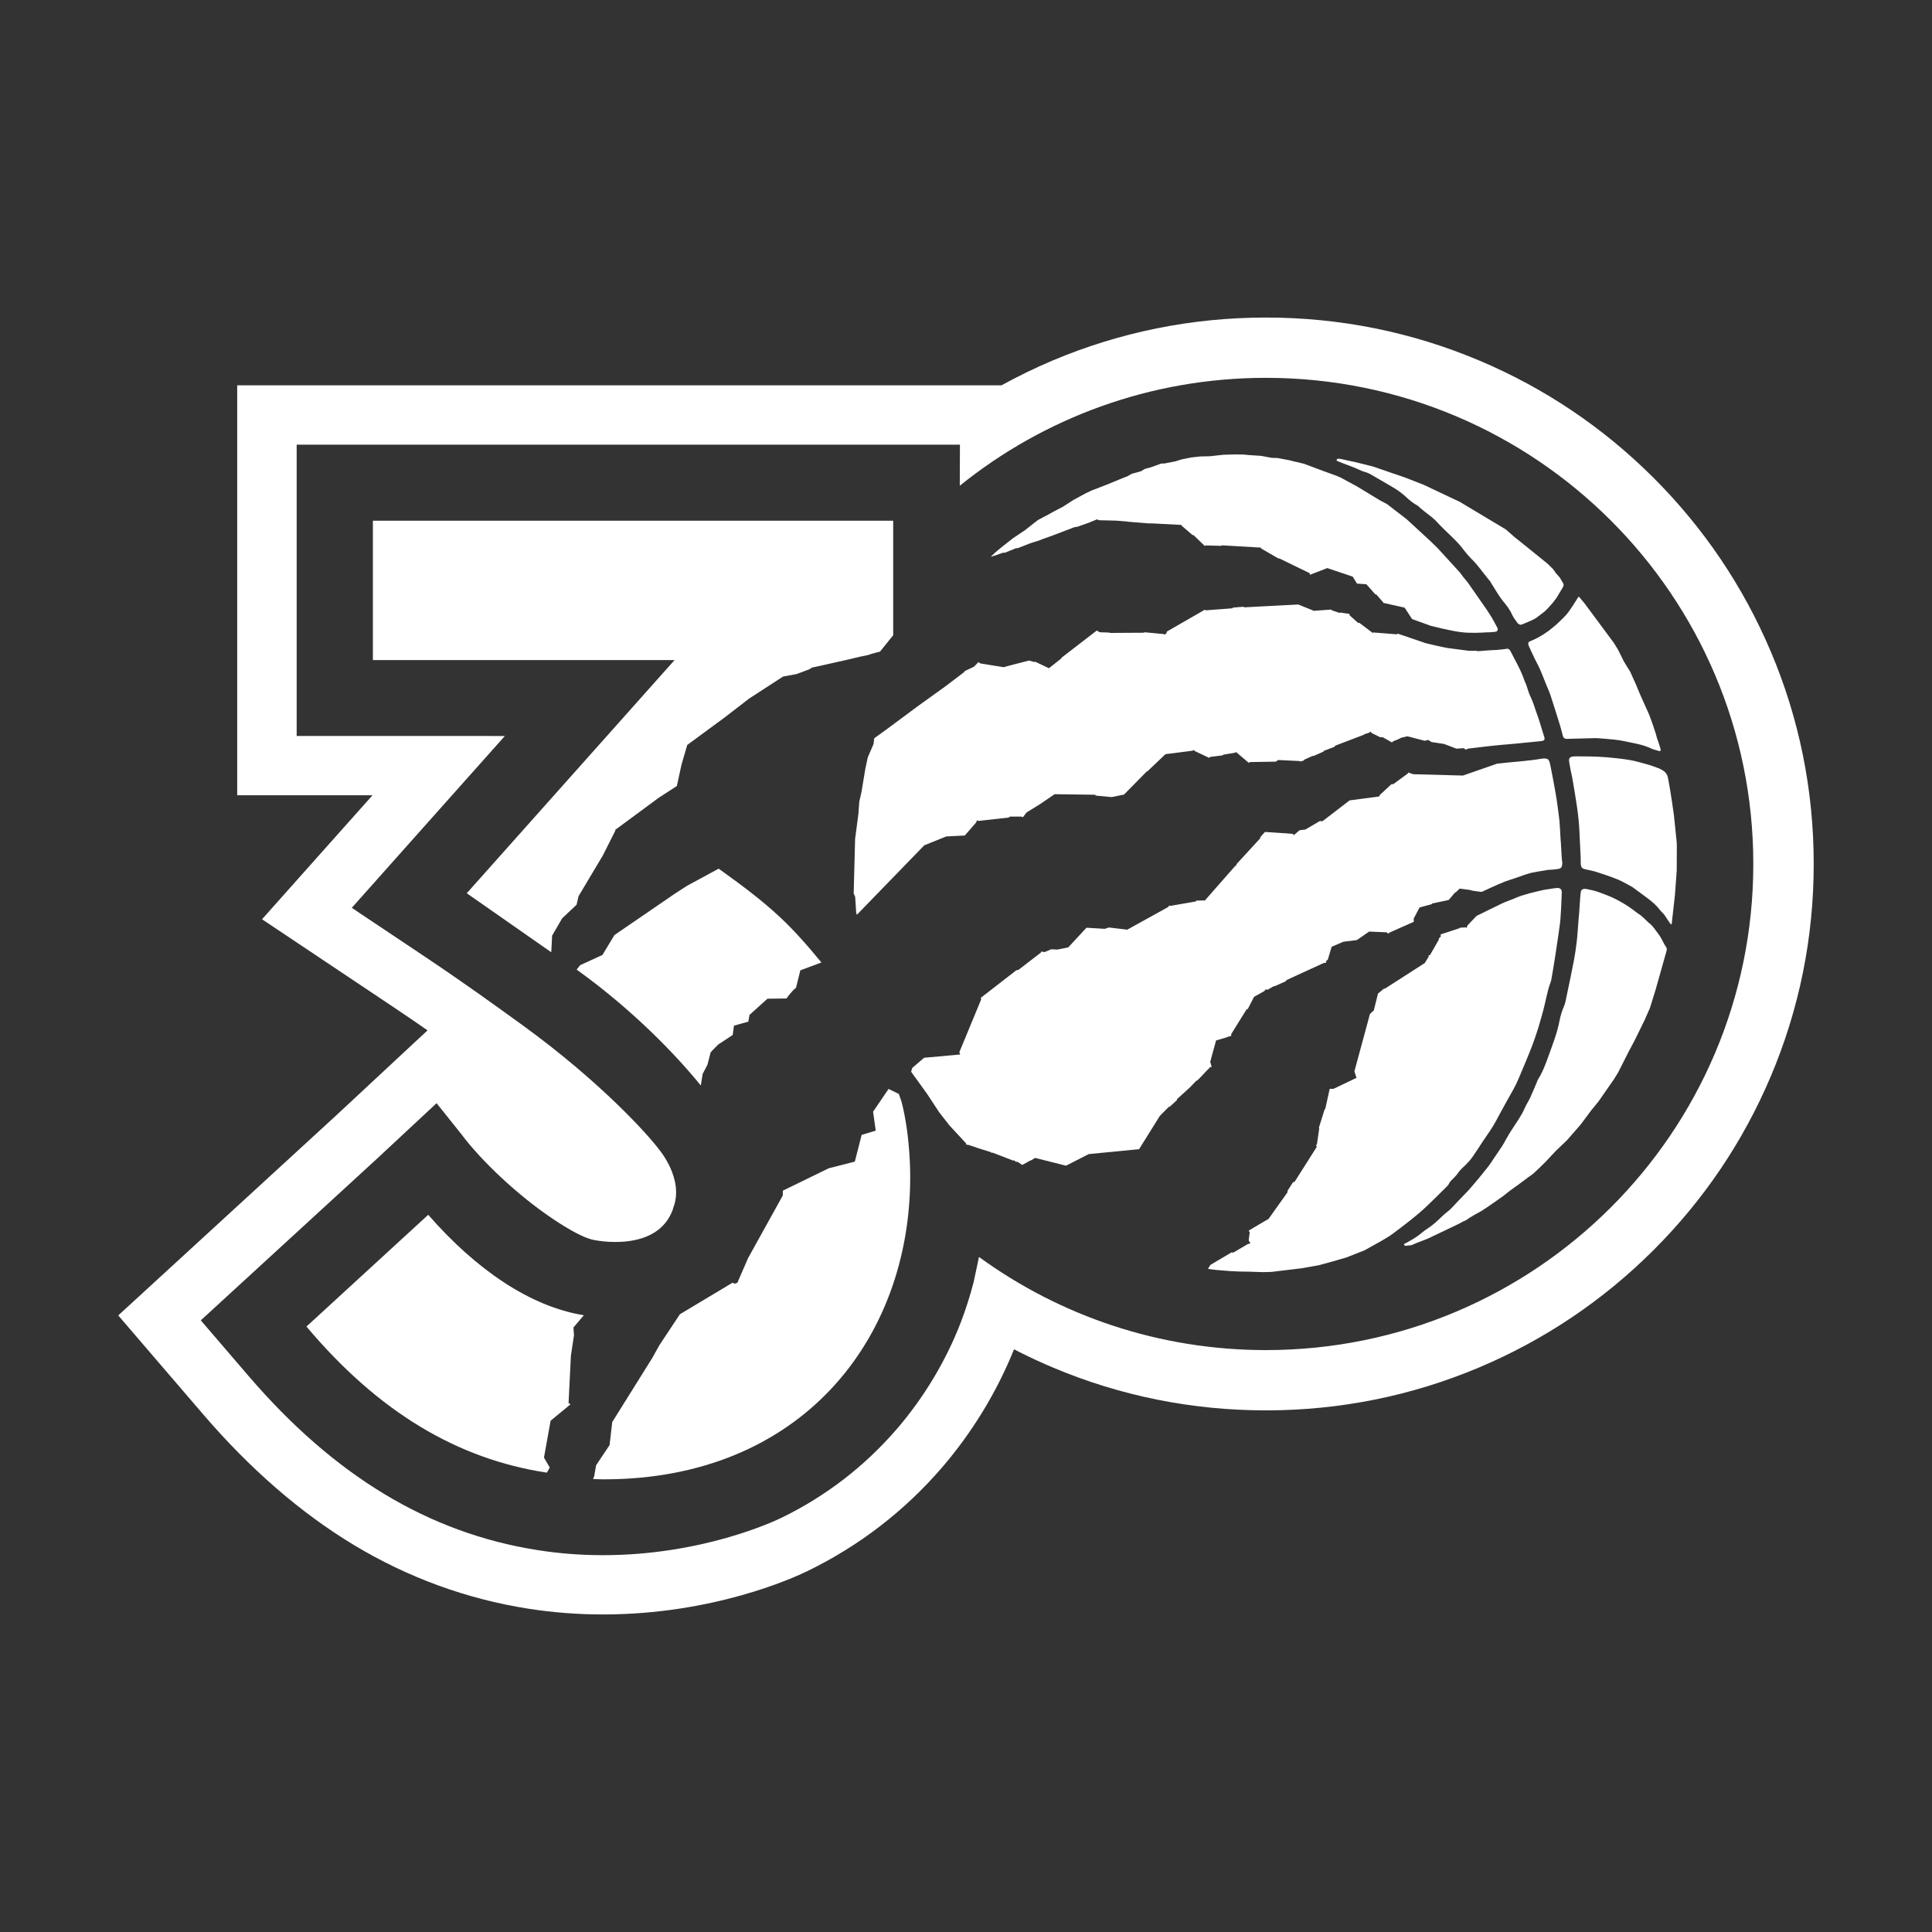 <svg id="Layer_1" xmlns="http://www.w3.org/2000/svg" viewBox="0 0 1080 1080"><rect x="0" y="0" width="1080" height="1080" fill="#333333" stroke="none"/><style>.st4{fill:#fff}</style><path class="st4" d="M392.75 600.4l2.73-5.23 1.75-6.82c-.15-.1 4.31-4.5 4.31-4.5l8.05-5.29.71-5.22 8.02-2.25.65-3.74L429 558.3l10.67-.15s2.26-3.43 5.32-6.04l2.41-9.69 11.77-4.39c-17.32-21.01-27.42-31.04-57.43-52.44l-17.71 9.59-6.74 4.36-33.81 23.16-6.69 11.11-12.51 5.75-1.93 2.45c31.23 22.41 55.38 47.49 69.41 64.8l1.01-6.38v-.03zm-153.37 78.67l-68.07 62.48c40.35 47.91 84.44 74.09 134.41 81.67l1.6-2.87-3.24-5.53 3.71-20.62 11.17-9.21-1.13-.63 1.31-26.51 1.72-11.44-.3-4.33 5.82-6.85c-29.98-4.83-60.29-25.53-87-56.16zM323.4 501l13.58-22.78 7.01-13.91-.21-.31 24.48-18.07 10.1-6.53 2.61-11.96 3.21-11.02 20.29-14.9 14.47-11.14 7.34-4.75 11.44-7.43 7.58-1.4 7.16-2.69 1.37-.9 18.99-4.23 7.52-1.8 5.35-1.11c-.09-.15 5.11-1.56 5.11-1.56l1.1-.22 7.4-9.2v-64.01H208.45v77.9h168.64L260.92 499.33l47.24 32.99.48-9.31 5.59-9.64 8.08-7.63 1.1-4.73V501zm179.04 110.52l-5.73-2.8-8.65 12.73 1.49 10.59-7.87 2.36-3.83 14.96-14.53 3.69-25.7 12.53-.03 2.68-3.6 6.52-15.81 28.51-5.97 13.76-1.57.59-1.1-.63-29.47 17.66-11.5 17.35-3.89 7.01-22.43 35.89-1.49 12.89-7.52 11.26-1.07 6.07-.62 1.64c2.02.07 4.04.17 6.06.17 109.87 0 171.2-77.93 171.2-168.95 0 0 .3-22.12-4.81-42.02l-1.55-4.49v.03z"/><path class="st4" d="M989.8 364.05c-15.42-36.38-37.5-69.03-65.6-97.09-28.11-28.04-60.85-50.06-97.33-65.44-37.76-15.93-77.87-24.01-119.2-24.01s-81.44 8.08-119.23 24.01c-9.8 4.14-19.34 8.79-28.58 13.87H132.6v229.18h75.62l-3.98 4.47-32.45 36.41-25.31 28.42 31.67 21.17 40.56 27.11c7.13 4.75 13.88 9.37 20.29 13.83l-17.65 16.42-33.37 31.08-68.01 62.42-30.25 27.76-23.62 21.66 20.86 24.31 26.74 31.14c26.21 30.52 54.49 55.02 84.05 72.85 30.22 18.22 62.99 30.2 97.42 35.62 13.67 2.16 27.75 3.25 41.83 3.25 61.47 0 106.13-20.22 114.45-24.28 28.88-14.07 54.13-33.51 75.08-57.79 16.88-19.59 30.78-42.4 40.32-66.17 1.66.87 2.82 1.47 2.82 1.47 6.15 3.08 12.39 5.99 18.78 8.68 37.76 15.93 77.87 24.01 119.2 24.01s81.44-8.08 119.23-24.01c36.46-15.39 69.2-37.41 97.33-65.45 28.11-28.04 50.18-60.7 65.6-97.09 15.98-37.67 24.07-77.69 24.07-118.91s-8.08-81.23-24.07-118.91l-.01.01zM376.23 675.53c6.63-16.39-8.08-33.3-8.08-33.3-5.7-7.67-32.3-37.41-76.12-69.19-15.3-11.11-33.43-24.15-54.82-38.45l-40.56-27.11 32.42-36.41 53.15-59.65H165.84V248.56h370.77l-.09 22.76v.2c46.77-37.71 106.31-60.31 171.14-60.31 150.46 0 272.45 121.66 272.45 271.75S858.14 754.71 707.66 754.71c-59.81 0-115.1-19.21-160.03-51.8l-.39-.25s-1.72 8.41-3 14.17c-1.99 7.66-4.37 15.12-7.13 22.34-8.23 21.39-20.59 42.02-35.77 59.64-17.98 20.84-39.64 37.53-64.41 49.61-4.43 2.15-44.6 20.93-99.89 20.93-12.36 0-24.69-.95-36.66-2.85-60.58-9.54-113.38-41.36-161.39-97.28l-26.74-31.14 30.25-27.76 68.1-62.48 33.46-31.16 14.02 17.56c11.05 14.77 31.43 34 50.66 46.91 9.39 6.33 18.12 11.15 23.44 12.02 0 0 35.56 7.67 44.12-17.59"/><path class="st4" d="M784.7 695.45c.36.44.59 1 .83.98 1.22-.04 3.6-.42 3.6-.42l2.35-1.02 6.71-2.61s16.73-7.97 16.79-8.01c.09-.06 2.94-1.57 2.94-1.57l1.55-.67 1.81-1.24 2.97-1.81 3.54-1.93 4.55-2.97 7.9-5.55 3.86-3.05 5.56-4.01 5.02-3.74 2.41-1.75 3.33-3.1 3.51-3.45 5.59-5.98 6.51-6.24 7.55-8.66 4.1-5.5 1.46-1.99 4.43-5.44 8.62-12.37 2.47-4.05 5.76-11.4 3.3-6.2 5.56-11.32 3.03-6.87 3.27-10.55s3.89-13.93 5.97-21.21c.27-.84.33-1.58-.18-2.33-1.19-1.67-2.08-3.81-3.21-5.7-.56-.97-1.4-1.96-1.96-2.76-.53-.81-2.02-2.67-2.58-3.34-.62-.72-1.34-1.32-2.08-1.88-1.81-1.68-3.39-3.37-4.9-4.46-.74-.41-1.4-.91-2.05-1.42-4.66-3.62-9.45-6.51-14.83-8.82-2.2-.95-4.55-1.78-6.89-2.6-1.6-.55-4.22-1.16-5.94-1.46-.98-.18-1.75-.18-2.53.3-.74.51-.77 1.64-.89 2.75-.33 2.89-.42 6.09-.65 9-.3 3.02-.51 6.02-.74 9.05-.24 2.72-.36 5.47-.71 8.18-.42 3.59-.92 7.17-1.6 10.73-1.25 6.65-2.7 13.27-4.07 19.89-.42 1.84-.65 3.7-1.37 5.43-1.25 2.81-2.11 5.7-2.67 8.7-1.22 6.3-3.54 12.23-5.67 18.19-1.75 4.87-3.48 9.8-6.27 14.22-.21.29-.3.67-.42.97-1.31 3.07-2.56 6.16-3.95 9.19-.89 1.98-2.17 3.76-3 5.75-1.04 2.5-2.47 4.77-3.89 7.01-2.32 3.59-4.78 7.1-6.8 10.86-1.4 2.65-3 5.1-4.72 7.53-.48.63-.86 1.25-1.28 1.87-1.4 2.05-2.67 4.15-4.22 6.07-2.91 3.69-5.94 7.38-9.03 10.94-1.9 2.27-4.04 4.33-6.09 6.48-1.84 1.95-3.68 3.9-5.56 5.85-.39.42-.89.74-1.34 1.14-1.1.91-2.29 1.81-3.3 2.83-2.41 2.4-4.9 4.7-7.76 6.59-1.22.81-2.44 1.63-3.54 2.57-3 2.57-6.39 4.49-10.16 6.44m149.63-178.76c.12 0 .15-.2.18-.46.09-.56.18-1.6.18-1.6l1.63-14.52.98-13.58.06-13.54-.06-2.07-1.57-15.35s-1.9-13.77-3.33-20.88c-.5-2.5-2.08-3.79-4.1-4.78-.71-.32-1.43-.69-2.2-.91-1.49-.46-3.15-1.22-4.66-1.59-3.45-.88-6.74-2.02-10.25-2.59-4.13-.7-8.35-1.14-12.54-1.53-3.45-.31-6.86-.43-10.34-.49-2.73-.04-4.4-.07-7.16-.07-1.46 0-3.03.06-3.71.94-.65.92-.18 2.54.09 4.19.51 3.34 1.1 5.02 1.63 8.33 1.66 9.83 3.45 19.64 3.8 29.64.18 4.49.42 8.95.65 13.47.03 1.26.03 2.09.03 3.38.03.79.21 1.63.59 2.19.39.62 1.01.7 1.75.94.86.27 1.66.35 2.53.55.86.24 2.47.55 3.57.89 3.98 1.29 8.23 2.69 12.12 4.26 2.73 1.12 5.29 2.68 7.93 4.08.33.14.62.35.89.58 1.54 1.12 3.09 2.27 4.61 3.41 3.62 2.65 7.34 5.23 10.13 8.86.53.7 1.16 1.35 1.81 1.94 1.07.97 2.91 4.4 4.25 5.96.21.27.42.35.56.35M831.62 353.49c1.4-.09 2.61-.11 3.68-.24.77-.09 1.52-.11 1.84-.93.36-.81-.27-1.68-.45-2.05-.3-.69-2.94-5.33-2.94-5.33l-2.56-3.98-10.82-15.52-2.23-2.65-2.08-2.8-3.57-3.9-8.74-9.57-3.77-3.69-13.55-12.5-11.08-8.54-4.01-2.13-13.07-7.92-9.12-4.92-1.75-.74-7.43-2.69-11.02-4.14-.86-.2-3.57-.86-.95-.18-3.09-.8-6.54-1.19-3.15-.1-5.82-1.09-7.01-.46-2.47-.26-4.43-.09-7.31.2-7.28.81-5.62.14-4.93.55-5.11 1.01-3.86 1.19-6.27 1.21-1.43-.04-5.85 2.11-3.45.94-2.11 1.29-5.11 1.39-2.47 1.41-3.09 1.19-7.58 3.14-9.63 3.74-3.18 1.53-6.71 3.63-5.88 3.81-5.5 2.85-1.99 1.14-5.97 3.16-.98.63-6.8 5.34-5.65 3.79-1.1.74-6.42 5.04-2.32 1.93s-3.42 2.95-3.51 3.34l2.41-.73s4.4-1.61 4.49-1.58c.06.04.83.08.83.08l6.33-2.58h.92l6.95-2.71s3.63-1.22 3.63-1.14c0 .1 3.68-1.35 3.68-1.35l5.14-1.84 12.48-4.76 1.13-.07 6.39-2.22 5.05-2.06.74.53s9.66.24 9.8.24l6.18.49.24.1 12.57 1.01.12-.11 17.38.9.12.43 6.15 5.27.48-.03 6.27 6.07.56-.27 8.65.23.45-.28 21.75 1.26.12.49 9.66 5.58.42-.06 17.08 8.29.12.91 9.72-3.76 14.2 4.78 2.41 3.9 5.23.35 5.02 5.67h.5l4.04 4.61.06.29h.56l11.23 2.54 4.13 6.35 10.34 3.75s11.14 2.85 16.82 3.55c5.05.66 11.08.38 15 .11m96.83 65.64c-.33-1.64-1.52-4.96-1.52-4.96l-.62-1.79-.59-2.2-1.81-5.47-1.72-4.75-5.29-11.82-2.44-5.84-3.03-6.72-3.65-5.95-.83-1.73-2.44-4.85-2.26-3.66-.95-1.29-15.54-20.96s-1.49-1.78-2.26-2.65c-.33-.46-.45-.81-.95-.81-.06 0-.09.04-.12.04 0 0-4.75 7.77-6.77 9.99-1.99 2.19-5.97 5.85-5.97 5.85s-3.36 2.75-3.95 3.18c-.59.44-3.15 2.13-3.15 2.13l-3.57 2.03s-2.64 1.24-3.09 1.4c-.42.18-.95.35-1.25.7-.24.35-.33.63-.21 1.22.09.46.21.93.45 1.36 1.43 2.99 2.73 6.05 4.28 8.96 2.41 4.35 3.86 8.99 5.82 13.52.65 1.49 1.31 3 1.81 4.53 1.31 4 2.56 8.04 3.83 12.02.53 1.76 1.13 3.55 1.66 5.34.53 1.77.92 3.58 1.43 5.39.3 1.21 1.1 1.74 2.29 1.73 1.16 0 2.35-.06 3.51-.11 4.16-.13 8.32-.25 12.51-.32 1.19-.03 9.48.74 9.48.74s2.97.31 4.43.55c3.12.59 6.3 1.29 9.42 1.95 2.64.55 5.38 1.44 7.84 2.58 1.19.55 2.5.87 3.83 1.26.39.11 1.04.23 1.16.15.09-.04.27-.51.21-.72"/><path class="st4" d="M874.02 326.6c-.15-.59-1.22-2.26-1.22-2.26l-.8-1.4-2.26-2.58-1.52-2.17-2.82-2.79s-.62-.53-.92-.79c-4.96-4.03-14.86-12.01-14.89-12.03 0-.03-2.73-2.15-2.73-2.15l-5.11-4.49-25.73-15.41-20.32-9.59s-10.76-4.21-10.79-4.18c0 0-3.92-1.37-3.95-1.37-.06.03-13.25-4.55-13.25-4.55l-9.39-2.36-9.06-1.95-1.43-.14-.8.8.36.39s.92.46 1.37.62c2.79 1.13 5.65 2.15 8.5 3.28 1.81.73 3.57 1.71 5.47 2.26 1.31.4 2.53.86 3.68 1.55 4.31 2.48 8.59 4.98 12.9 7.52a41.66 41.66 0 0 1 7.1 5.39c1.69 1.53 3.42 2.99 5.44 4.09.89.46 1.63 1.29 2.44 1.95.45.37.89.74 1.34 1.14 2.53 2.07 5.26 3.84 7.49 6.27 2.38 2.55 4.9 5.02 7.46 7.43 2.35 2.34 4.78 4.61 6.8 7.26 1.69 2.19 3.42 4.33 5.38 6.28 3.71 3.66 6.57 8.04 9.95 11.98.42.46.68 1.09 1.04 1.64 2.2 3.43 4.16 7.01 6.77 10.18 1.84 2.19 3.54 4.53 4.72 7.14.77 1.58 1.84 3 2.85 4.43.53.84 1.52 1.25 2.05 1.24.48-.06 1.43-.48 1.43-.48l1.81-.74s2.38-1.05 3.24-1.42c.77-.38 2.41-1.26 2.97-1.79.59-.53 3-2.2 4.37-3.44 1.34-1.25 4.1-4.47 4.1-4.47l2.02-2.65 3.42-5.69s.68-1.29.56-1.92m-10.77 85.43c-1.4-4.26-2.47-8.32-3.98-12.54-1.28-3.45-2.23-7-3.86-10.32-.95-1.99-1.49-4.15-2.23-6.24-.39-1.07-.92-2.04-1.25-3.09-1.9-5.38-4.46-9.73-7.04-14.8-.12-.29-.27-.51-.53-.97-.24-.48-.45-.9-1.07-1.25-.65-.37-1.19-.12-2.35.03-2.2.25-4.99.53-6.09.53-1.04 0-5.38.35-8.82.62l-.8-.24h-4.19l-11.11-1.44c-4.04-.59-13.37-2.92-13.37-2.92l-6.8-2.34-8.38-2.85-.62.34-13.1-1.03-.39.24-7.37-5.58-.83-.06-4.61-4.12-.18-.86-5.11-.76-.45.21-4.19-1.43-.48-.44-9.63.7-8.71-3.53-30.19 1.58-.51-.31-5.7.45-.59.42-14.86 1.12-.39-.35-21.21 12.2-.24.9-.95.87-.51-.35-10.67-1-.59.25-18.84.11-.36-.2-5.41-.18-1.63-.95-19.76 15.22-.06.38-6.92 5.47-7.75-3.68-.45.22-2.85-.84s-14.23 3.59-14.11 3.72c.18.09-13.28-2.13-13.28-2.13l-.95-.73-2.5 2.57-5.32 2.54-.12.45-10.64 8.09-15.09 10.83-16.94 12.57-7.67 5.56-.39 3.25-3.21 7.4-1.37 6.41-2.14 12.92-1.25 5.58-.48 6.72-1.84 13.93-.8 30.56.83 1.82.53 8.4s.15 1.47.48 1.53c.03.04.03 0 .03.04l37.59-38.75 12.3-4.95 10.34-.53 6.27-7.17.59-1.32.77.35 16.91-1.9.71-.53h6.33l.92.35 2.05-2.67 7.55-4.66 8.11-5.54 22.76.31.18.46 8.91.84 6.95-1.39 12.78-13 .27.03 10.13-9.62 15.21-1.95.59-.4.71.67 7.9 3.72.56-.51 7.01-.86.33-.38 6.57-1.11.59-.37 7.16 6.09.42-.48 14.65-.25 1.28-.91 11.77.56.65.24 1.81-.45.33-.53 4.69-2.1.53.04 5.44-2.41.45-.52 5.79-2.19.45-.66 16.07-6.13.12-.24 2.82-.9.62-.63.8.88 4.66 2.27 1.46.04 5.2 2.92.39-.49 1.6-.76.15.06 2.61-1.21.12-.17 3.74-.88 9.63 2.5 2.05-.46 1.75 1.18 7.04 1.05 6.92 2.65s3.98-.27 4.04-.27c.06 0 1.31.86 1.31.86l1.01-.59s13.61-1.7 20.41-2.26c4.43-.34 8.85-.8 13.28-1.25 2.5-.24 4.99-.46 7.52-.75 1.34-.15 2.02-.7 1.54-2.24"/><path class="st4" d="M873.21 481.61c0-.93-.18-1.52-.21-2.45l-.45-7.84c-.03-.87-.15-1.75-.21-2.64-.21-3.25-.3-6.49-.59-9.78-.45-4.14-1.04-8.19-1.63-12.3-.48-3.16-1.1-6.35-1.66-9.48-.65-3.29-1.16-6.33-1.87-9.62-.68-3.34-1.43-3.8-4.87-3.38-.27.04-.56.08-.86.14-1.25.25-3.03.45-4.31.62-6.69.86-12.95 1.21-19.64 2.01l-19.13 6.65-27.66-.74-3.03-.98v.49l-8.17 5.99-1.13.11-6.45 5.97-.36.85-16.55 2.19-15.12 11.63-1.57-.04-8.05 4.71-3.21.38-3.12 2.68-.83-.66-15.42-1.05-2.67 3 .06.51-13.31 14.5-.15.84-.53.12-16.97 19.32-4.69.07-.36.48-13.93 2.43-1.1-.06s-.3.64-.33.69c-.09.04-23 12.72-23 12.72l-10.31-1.22-2.2.76-10.28-.62-10.19 10.98-6.06 1.22-3.48-.15-3.59 1.53-2.17-.24.15.44-12.69 9.78-1.22.24-19.79 15.36.18.9-12.21 29.54.48 1.25-20.17 1.84-6.63 5.69-.62 2.13 8.97 12.44 6.66 10.14 5.7 7.32 9.33 10.08s.06.7.24.76c.18.09 1.25.14 1.28.18.06.04 5.59 1.86 5.62 1.91.03.04 6.89 2.15 6.89 2.15s.09.34.15.34c.03 0 .68-.1.68-.1l11.41 4.4.86-.04.62.73h1.01c.09.04 2.7 1.79 2.7 1.79l4.75-2.62.24.03 2.14-1.36 17.32 4.36 12.69-6.48 28.17-2.76 11.56-18.55c1.84-1.81 5.11-5.16 5.11-5.16h.45s3.98-3.69 4.07-3.76c.03-.08 0-.49 0-.49l7.25-6.6 3.39-3.52s.77-.45.86-.48c.12 0 3.89-4.04 3.89-4.04l3.15-3.24.83-.15-.8-2.86 3.27-11.91 6.33-1.86.24-.24 1.87-.42.03-1.05 8.5-13.7.77-.35 3.48-6.75 5.76-3.25.74-.93 1.13.17s3.36-1.99 3.48-1.95h.39l6.21-2.74.53-.74 20.68-9.48 1.25-.13.27-1.14.8-.6 2.14-7.21 6.54-2.81 7.55-.94 6.86-4.75 9.83.42.95.83.51-.63 13.7-6.1-.09-1.75 3.3-6.25 6.71-1.8.33-.43 9.21-1.93 3.57-4.18.42-.1s2.14-2.06 2.2-2.1c.09 0 6.36.86 6.36.86l.33.24 3.45.49 2.14.25s9.3-4.36 13.22-5.86c1.63-.63 3.24-1.04 4.75-1.58 2.17-.79 4.31-1.52 6.45-2.25 1.13-.35 2.17-.62 3.24-.97l4.34-.8 5.05-.84 3.09-.18s1.49-.18 2.05-.27c.53-.11 1.4-.11 2.08-.67.65-.62.62-1.24.71-1.78.06-.59.09-.87.09-1.73"/><path class="st4" d="M873.01 499.69c.03-.73.15-1.94-.45-2.58-.56-.62-1.37-.74-1.84-.74-.48 0-2.88.32-2.88.32l-4.01.63c-.45.06-.89.11-1.34.25-2.41.57-4.81 1.05-7.16 1.71-2.64.76-5.35 1.47-7.81 2.55-2.64 1.18-5.62 2.1-8.26 3.37-.92.45-9.83 4.78-13.88 6.8l-5.2 5.5-.21 1.21-.68-.31-3.24.2-.18.28-10.55 3.46.09 1.18-1.1 1.08v.67l-4.96 8.67-.68.04-.09.9s-1.04 1.64-2.14 3.48l-22.25 14.28-.48-.04-3.39 2.8-2.35 9.37-2.17 2.08-8.68 32.05 1.16 3.63-12.86 6.14h-2.11l-2.47 11.19-.39.35-3.18 10.16.18.55-1.28 8.72-.51.6.45.81-12.39 19.55-.92.27-3.03 4.74-.09.95s-10.55 14.85-10.55 14.81c-.03-.07-11.14 6.58-11.14 6.58l.62.92c0 .11-.59 4.49-.59 4.49l.98 1.65-1.57.49-8.08 4.75-.83-.2-11.83 6.99-1.43 2.2c0 .17 4.63.67 4.63.67l7.64.63 5.26.25 6.06.1 2.82.11 4.58.13 4.55-.13 16.55-1.99 9.83-1.73 7.43-2.02 8.05-2.34 10.28-4.05.74-.42 2.88-1.64s8.29-4.38 12.06-7.18c6.39-4.84 12.84-9.59 18.69-15.12 1.99-1.89 3.95-3.8 5.94-5.74 1.87-1.85 3.71-3.73 5.59-5.58.3-.34.74-.64.89-1.04.62-1.53 1.81-2.55 2.94-3.66.74-.81 1.57-1.6 2.2-2.54 1.25-1.99 3.12-3.44 4.75-5.08 1.31-1.3 2.56-2.76 3.59-4.26 1.96-2.78 3.77-5.62 5.62-8.46 2.5-3.76 5.23-7.39 7.34-11.35 2.26-4.22 4.52-8.44 6.89-12.61 2.02-3.53 4.1-7.1 5.68-10.84 2.61-6.2 5.26-12.37 7.67-18.61 2.56-6.66 4.58-13.51 6.39-20.38 1.37-5.13 2.14-10.41 4.04-15.4.27-.66.36-1.36.48-2.04.71-4.21 1.46-8.39 2.08-12.61.62-3.98 1.19-7.97 1.78-11.94.36-2.71.83-5.43 1.07-8.16.3-3.76.48-7.57.62-11.36.03-.41.06-1.25.06-1.25s.03-1.19.06-1.92"/></svg>
